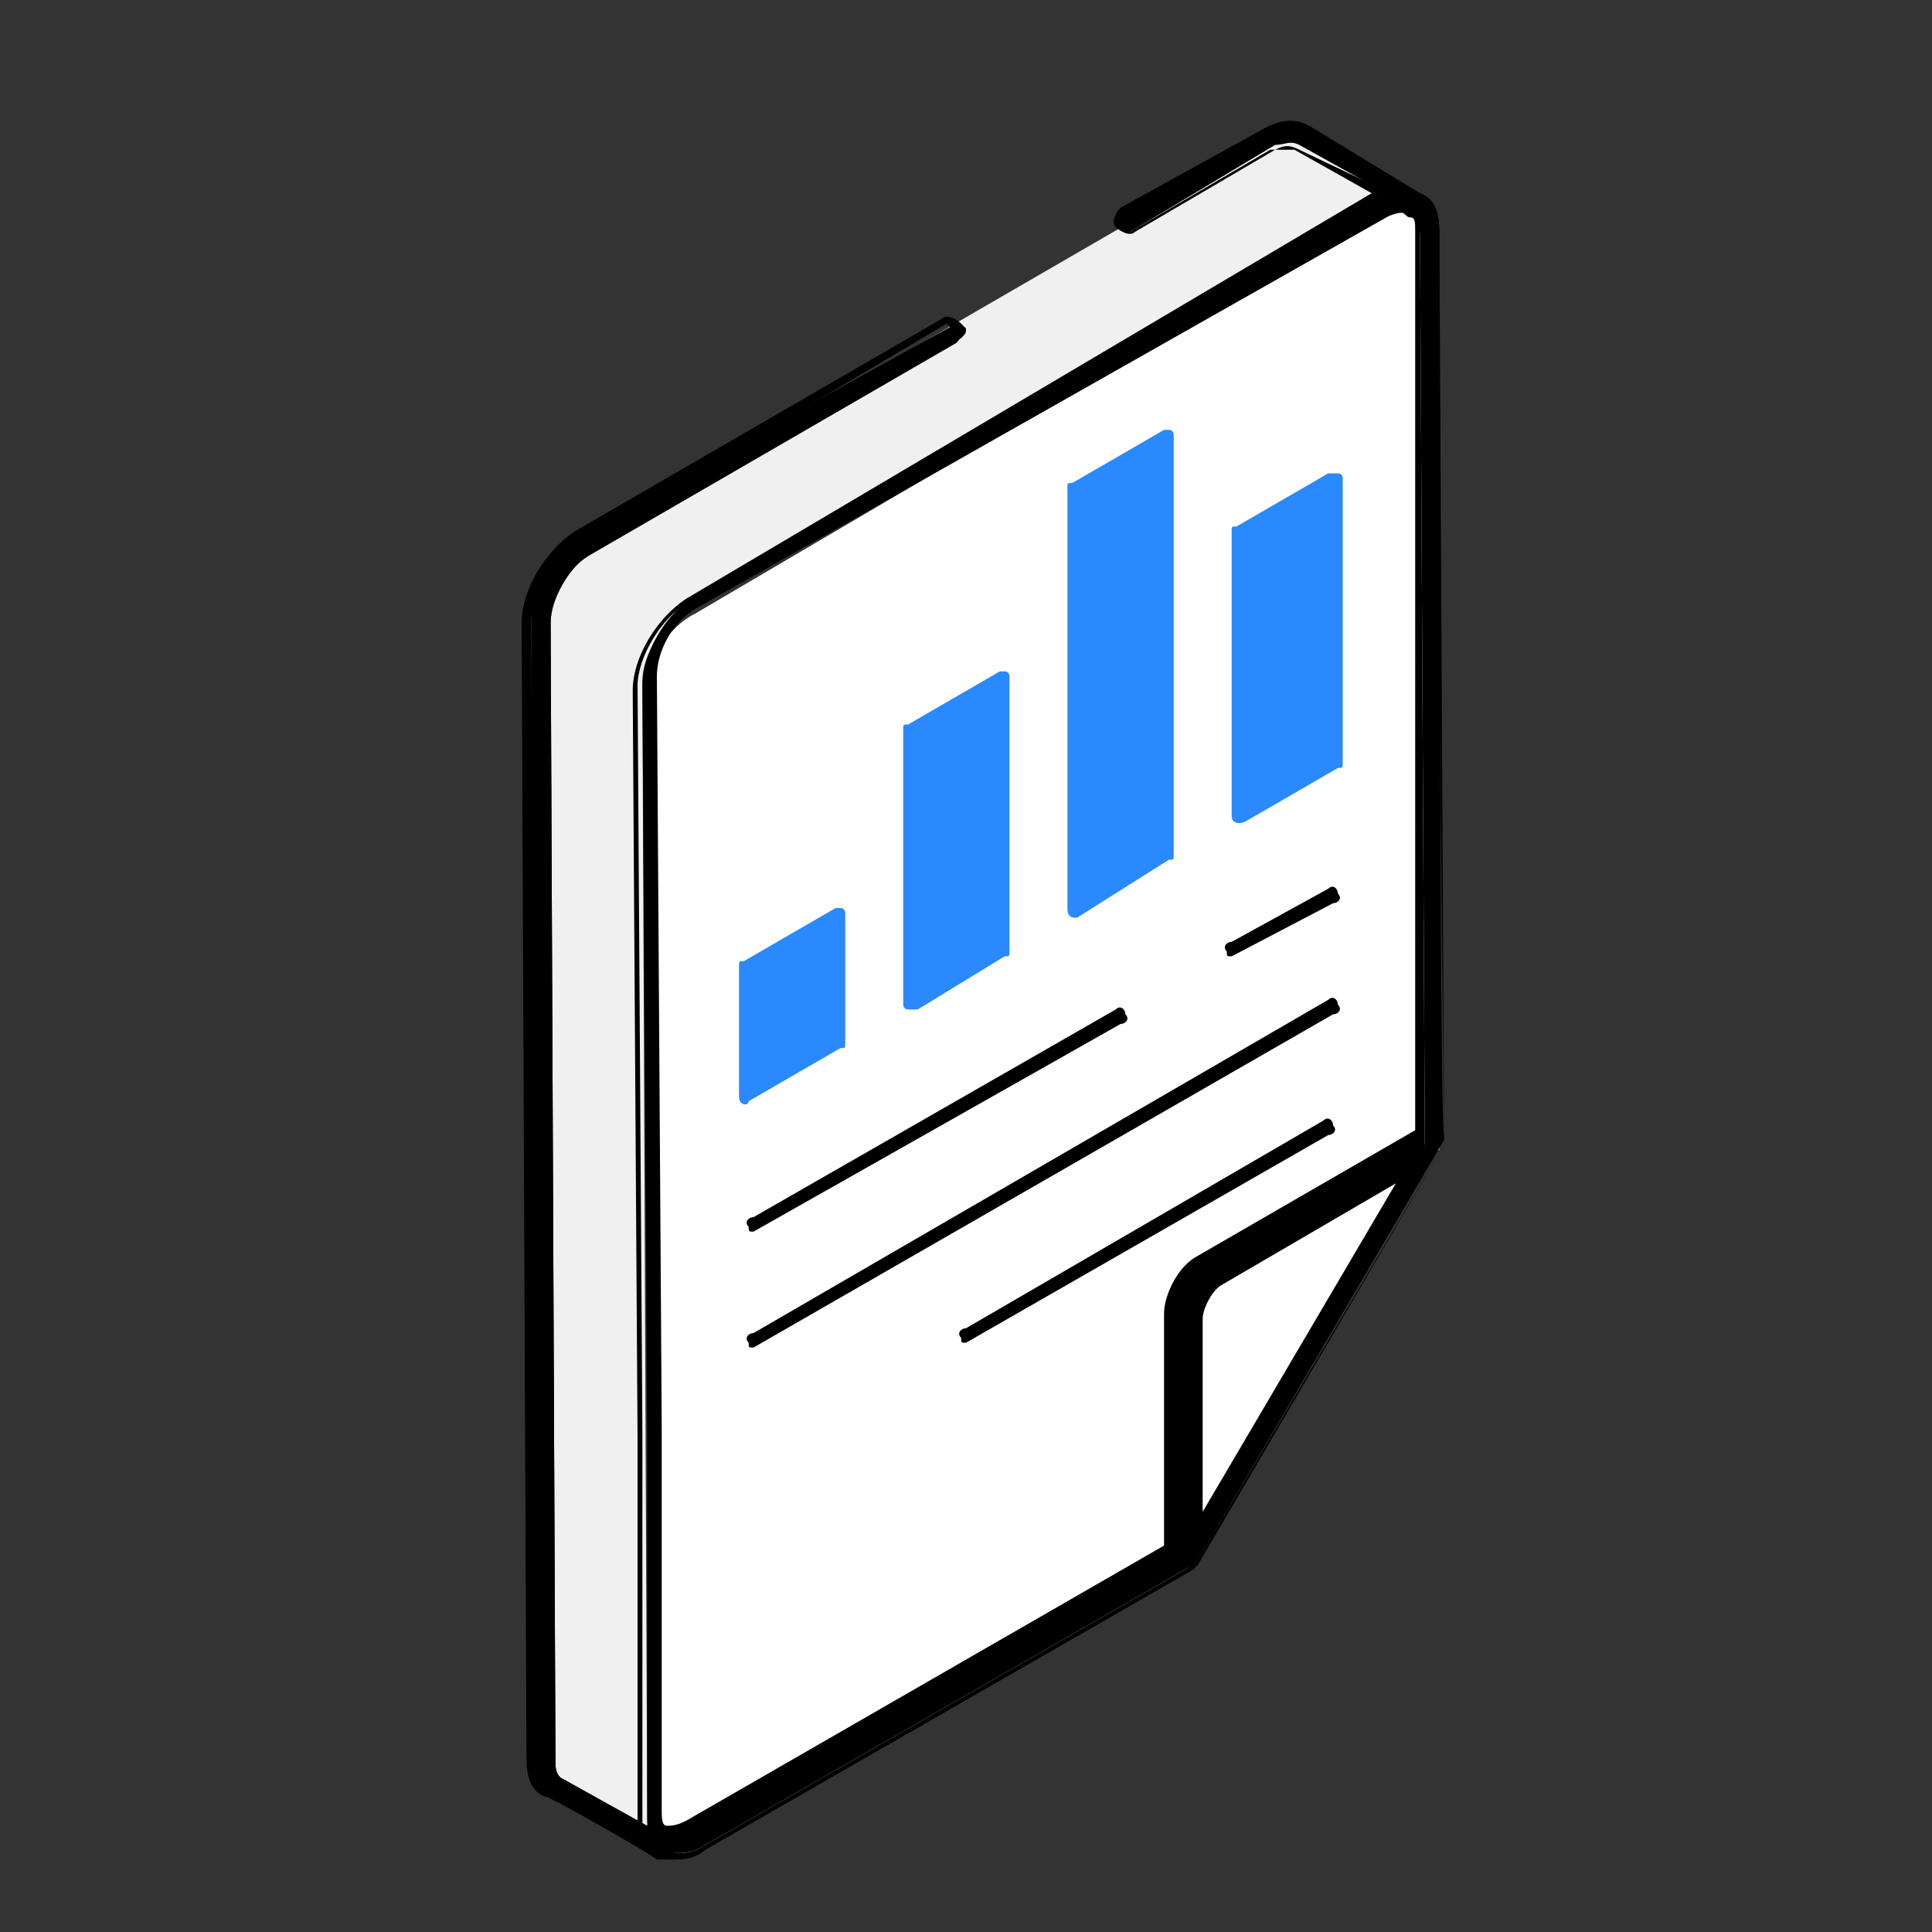 <?xml version="1.0" encoding="UTF-8"?>
<!-- Generator: Adobe Illustrator 26.0.0, SVG Export Plug-In . SVG Version: 6.00 Build 0)  -->
<svg xmlns="http://www.w3.org/2000/svg" xmlns:xlink="http://www.w3.org/1999/xlink" version="1.1" id="Livello_1" x="0px" y="0px" viewBox="0 0 40 40" style="enable-background:new 0 0 40 40;" xml:space="preserve">
<rect x="0" y="0" width="40" height="40" fill="#333333" stroke="none"/>
<style type="text/css">
	.st0{fill:#FFFFFF;}
	.st1{fill:#F0F0F0;}
	.st2{fill:#2B89FE;}
</style>
<g>
	<g>
		<path class="st0" d="M24.5,32.3L22.2,31l5.1-8.6l2.3,1.3L24.5,32.3z"></path>
	</g>
	<g>
		<path class="st0" d="M24.5,32.3L22.2,31v-5l2.3,1.3V32.3z M25.1,26.4L22.7,25l4.6-2.6l2.3,1.3L25.1,26.4z"></path>
	</g>
	<g>
		<path class="st0" d="M29.6,23.8l-5.1,8.7v-5c0-0.4,0.2-0.8,0.6-1C25.1,26.4,29.6,23.8,29.6,23.8z"></path>
	</g>
	<g>
		<path class="st0" d="M24.5,27.4l-2.3-1.3c0-0.4,0.2-0.8,0.6-1l2.3,1.3C24.7,26.6,24.5,27,24.5,27.4z"></path>
	</g>
	<g>
		<path class="st1" d="M23.4,4.6L26.3,3c0.3-0.1,0.5-0.1,0.7-0.1l2.3,1.3c-0.1-0.1-0.4-0.1-0.7,0.1l-14.3,8.2c-0.5,0.3-1,1-1,1.6    l0.1,23.5c0,0.3,0.1,0.5,0.3,0.6l-2.3-1.3c-0.1-0.1-0.3-0.3-0.3-0.6l-0.1-23.5c0-0.6,0.4-1.3,1-1.6l7.6-4.4"></path>
	</g>
	<g>
		<path class="st0" d="M28.7,4.3c0.5-0.3,1-0.1,1,0.5l0.1,19l-4.6,2.7c-0.3,0.1-0.6,0.6-0.6,1v5l5.1-8.7l-5.1,8.7l-10.1,5.8    c-0.5,0.3-1,0.1-1-0.5l-0.1-23.5c0-0.6,0.4-1.3,1-1.6L28.7,4.3z"></path>
	</g>
	<g>
		<path d="M29.8,4.8c0-0.4-0.1-0.7-0.4-0.7l-2.3-1.3c-0.2-0.1-0.5-0.1-0.9,0.1l-2.9,1.6c-0.1,0.1-0.1,0.1-0.1,0.2    c0.1,0.1,0.1,0.1,0.2,0.1L26.4,3C26.6,3,26.7,2.9,26.9,3l1.8,1c-0.1,0-0.1,0.1-0.1,0.1l-14.3,8.3c-0.6,0.4-1,1.2-1,1.8l0.1,15.5    v8.1l-1.8-1c-0.1-0.1-0.1-0.2-0.1-0.4l-0.1-23.5c0-0.5,0.4-1.2,0.9-1.5l7.6-4.4c0.1-0.1,0.1-0.1,0.1-0.2c-0.1-0.1-0.1-0.1-0.2-0.1    L12,11c-0.6,0.4-1,1.1-1,1.8L11,36.3c0,0.4,0.1,0.7,0.4,0.7c0.1,0.1,2.4,1.4,2.3,1.3c0.3,0.1,0.6,0.1,0.9-0.1l10.1-5.8l0.1-0.1    l5.1-8.7v-0.1C29.8,23.6,29.8,4.8,29.8,4.8z M24.7,31.7v-4.4c0-0.3,0.2-0.7,0.4-0.8l4-2.3C29.2,24.2,24.7,31.7,24.7,31.7z     M25,26.2c-0.4,0.2-0.7,0.7-0.7,1.1v4.9l-10,5.8c-0.4,0.2-0.7,0.1-0.7-0.4v-8l-0.1-15.5c0-0.5,0.4-1.2,0.9-1.5l14.3-8.1    c0.4-0.2,0.7-0.1,0.7,0.4l0.1,18.8C29.5,23.6,25,26.2,25,26.2z"></path>
		<path d="M14,38.5c-0.1,0-0.2,0-0.3,0l0,0l-0.1,0c0,0,0,0,0,0l0-0.1l0,0.1c-0.1-0.1-2.2-1.3-2.3-1.3c-0.3-0.1-0.4-0.4-0.4-0.8    l-0.1-23.5c0-0.7,0.5-1.5,1.1-1.9l7.6-4.4c0.1-0.1,0.3,0,0.4,0.1c0.1,0.1,0,0.3-0.1,0.4l0,0l-7.6,4.4c-0.5,0.3-0.8,0.9-0.8,1.4    l0.1,23.5c0,0.2,0,0.3,0.1,0.4l1.6,0.9v-7.9l-0.1-15.5c0-0.7,0.5-1.5,1.1-1.9L28.4,4l-1.6-0.9c-0.1,0-0.2,0-0.3,0l-0.1,0l-2.9,1.7    c-0.1,0.1-0.3,0-0.4-0.1c-0.1-0.1,0-0.3,0.1-0.4l0,0l2.9-1.6c0.5-0.3,0.8-0.2,1-0.1L29.4,4c0.3,0.1,0.4,0.4,0.4,0.8l0.1,18.9l0,0    l-5.1,8.7l-0.1,0.1l-10.1,5.8C14.5,38.4,14.3,38.5,14,38.5z M13.8,38.3c0.2,0.1,0.5,0.1,0.8-0.1l10.1-5.8l0.1-0.1l5.1-8.6v0    L29.7,4.8c0-0.3-0.1-0.6-0.3-0.6l0,0l-2.3-1.3c-0.2-0.1-0.5-0.1-0.8,0.1l-2.9,1.6c0,0-0.1,0.1-0.1,0.1c0,0,0.1,0.1,0.1,0.1    l2.9-1.7l0.1,0c0.2-0.1,0.3-0.1,0.5,0L29,4.1h-0.4c0,0-0.1,0.1-0.1,0.1l-14.3,8.3c-0.5,0.3-1,1.1-1,1.7l0.1,15.5v8.3l-1.9-1.1    c-0.2-0.1-0.2-0.3-0.2-0.5l-0.1-23.5c0-0.6,0.4-1.3,0.9-1.6l7.6-4.4c0,0,0.1-0.1,0.1-0.1c0,0-0.1-0.1-0.1-0.1l-7.6,4.5    c-0.6,0.4-1,1.1-1,1.7l0.1,23.5c0,0.3,0.1,0.6,0.3,0.6c0.1,0,0.8,0.5,1.2,0.7C13.3,38,13.6,38.2,13.8,38.3L13.8,38.3z M13.9,38.2    c-0.1,0-0.1,0-0.2-0.1c-0.1-0.1-0.2-0.3-0.2-0.5v-8l-0.1-15.5c0-0.6,0.4-1.3,0.9-1.6l14.3-8.1c0.2-0.1,0.4-0.2,0.6-0.1    c0.2,0.1,0.2,0.3,0.2,0.5l0.1,18.9L25,26.3c-0.3,0.2-0.6,0.7-0.6,1v4.9l-10,5.8C14.2,38.1,14.1,38.2,13.9,38.2z M29,4.4    c-0.1,0-0.2,0-0.3,0.1l-14.3,8.1c-0.5,0.3-0.8,0.9-0.8,1.4l0.1,15.5v8c0,0.1,0,0.3,0.1,0.3c0.1,0,0.2,0,0.4-0.1l9.9-5.7v-4.8    c0-0.4,0.3-1,0.7-1.2l0,0l4.5-2.6L29.3,4.8c0-0.2,0-0.3-0.1-0.3C29.1,4.5,29.1,4.4,29,4.4z M24.6,32.1v-4.8c0-0.3,0.3-0.7,0.5-0.9    l4.4-2.5L24.6,32.1z M28.9,24.5l-3.6,2.1c-0.2,0.1-0.4,0.5-0.4,0.7v4L28.9,24.5z"></path>
	</g>
	<g>
		<polygon class="st2" points="17.4,18.9 17.4,21.6 15.5,22.7 15.5,20   "></polygon>
	</g>
	<g>
		<g>
			<path class="st2" d="M15.3,22.7V20c0-0.1,0-0.1,0.1-0.1l1.9-1.1h0.1c0.1,0,0.1,0.1,0.1,0.1v2.7c0,0.1,0,0.1-0.1,0.1l-1.9,1.1     C15.5,22.9,15.3,22.9,15.3,22.7z M15.6,20.1v2.4l1.6-0.9v-2.4L15.6,20.1z"></path>
		</g>
	</g>
	<g>
		<polygon class="st2" points="20.7,14 20.8,19.7 18.9,20.8 18.9,15.1   "></polygon>
	</g>
	<g>
		<g>
			<path class="st2" d="M18.8,20.9c-0.1,0-0.1-0.1-0.1-0.1v-5.7c0-0.1,0-0.1,0.1-0.1l1.9-1.1h0.1c0.1,0,0.1,0.1,0.1,0.1v5.7     c0,0.1,0,0.1-0.1,0.1L19,20.9H18.8z M19,15.2v5.3l1.6-0.9v-5.3L19,15.2z"></path>
		</g>
	</g>
	<g>
		<polygon class="st2" points="24.1,9 24.1,17.7 22.3,18.8 22.2,10.1   "></polygon>
	</g>
	<g>
		<g>
			<path class="st2" d="M22.1,18.8v-8.7c0-0.1,0-0.1,0.1-0.1l1.9-1.1h0.1c0.1,0,0.1,0.1,0.1,0.1v8.7c0,0.1,0,0.1-0.1,0.1L22.3,19     C22.2,19,22.1,19,22.1,18.8z M22.4,10.2v8.3l1.6-0.9V9.3L22.4,10.2z"></path>
		</g>
	</g>
	<g>
		<polygon class="st2" points="27.5,9.8 27.5,15.8 25.7,16.9 25.6,11   "></polygon>
	</g>
	<g>
		<g>
			<path class="st2" d="M25.5,16.9V11c0-0.1,0-0.1,0.1-0.1l1.9-1.1h0.2c0.1,0,0.1,0.1,0.1,0.1v5.9c0,0.1,0,0.1-0.1,0.1L25.8,17     C25.6,17.1,25.5,17,25.5,16.9z M25.8,11v5.5l1.6-0.9v-5.5C27.4,10.1,25.8,11,25.8,11z"></path>
		</g>
	</g>
	<g>
		<path class="st0" d="M25.5,19.5l2-1.1"></path>
	</g>
	<g>
		<path d="M25.5,19.8c-0.1,0-0.1,0-0.1-0.1c-0.1-0.1,0-0.2,0.1-0.2l2-1.1c0.1-0.1,0.2,0,0.2,0.1c0.1,0.1,0,0.2-0.1,0.2L25.5,19.8    C25.5,19.8,25.5,19.8,25.5,19.8z"></path>
	</g>
	<g>
		<path class="st0" d="M15.6,25.3l7.4-4.4"></path>
	</g>
	<g>
		<path d="M15.6,25.5c-0.1,0-0.1,0-0.1-0.1c-0.1-0.1,0-0.2,0.1-0.2l7.5-4.3c0.1-0.1,0.2,0,0.2,0.1c0.1,0.1,0,0.2-0.1,0.2L15.6,25.5    C15.6,25.5,15.6,25.5,15.6,25.5z"></path>
	</g>
	<g>
		<path class="st0" d="M15.6,27.8l11.9-6.9"></path>
	</g>
	<g>
		<path d="M15.6,27.9c-0.1,0-0.1,0-0.1-0.1c-0.1-0.1,0-0.2,0.1-0.2l11.9-6.9c0.1-0.1,0.2,0,0.2,0.1c0.1,0.1,0,0.2-0.1,0.2L15.6,27.9    C15.6,27.9,15.6,27.9,15.6,27.9z"></path>
	</g>
	<g>
		<path class="st0" d="M20,27.6l7.5-4.3"></path>
	</g>
	<g>
		<path d="M20,27.8c-0.1,0-0.1,0-0.1-0.1c-0.1-0.1,0-0.2,0.1-0.2l7.4-4.3c0.1-0.1,0.2,0,0.2,0.1c0.1,0.1,0,0.2-0.1,0.2L20,27.8    C20.1,27.8,20,27.8,20,27.8z"></path>
	</g>
</g>
</svg>
